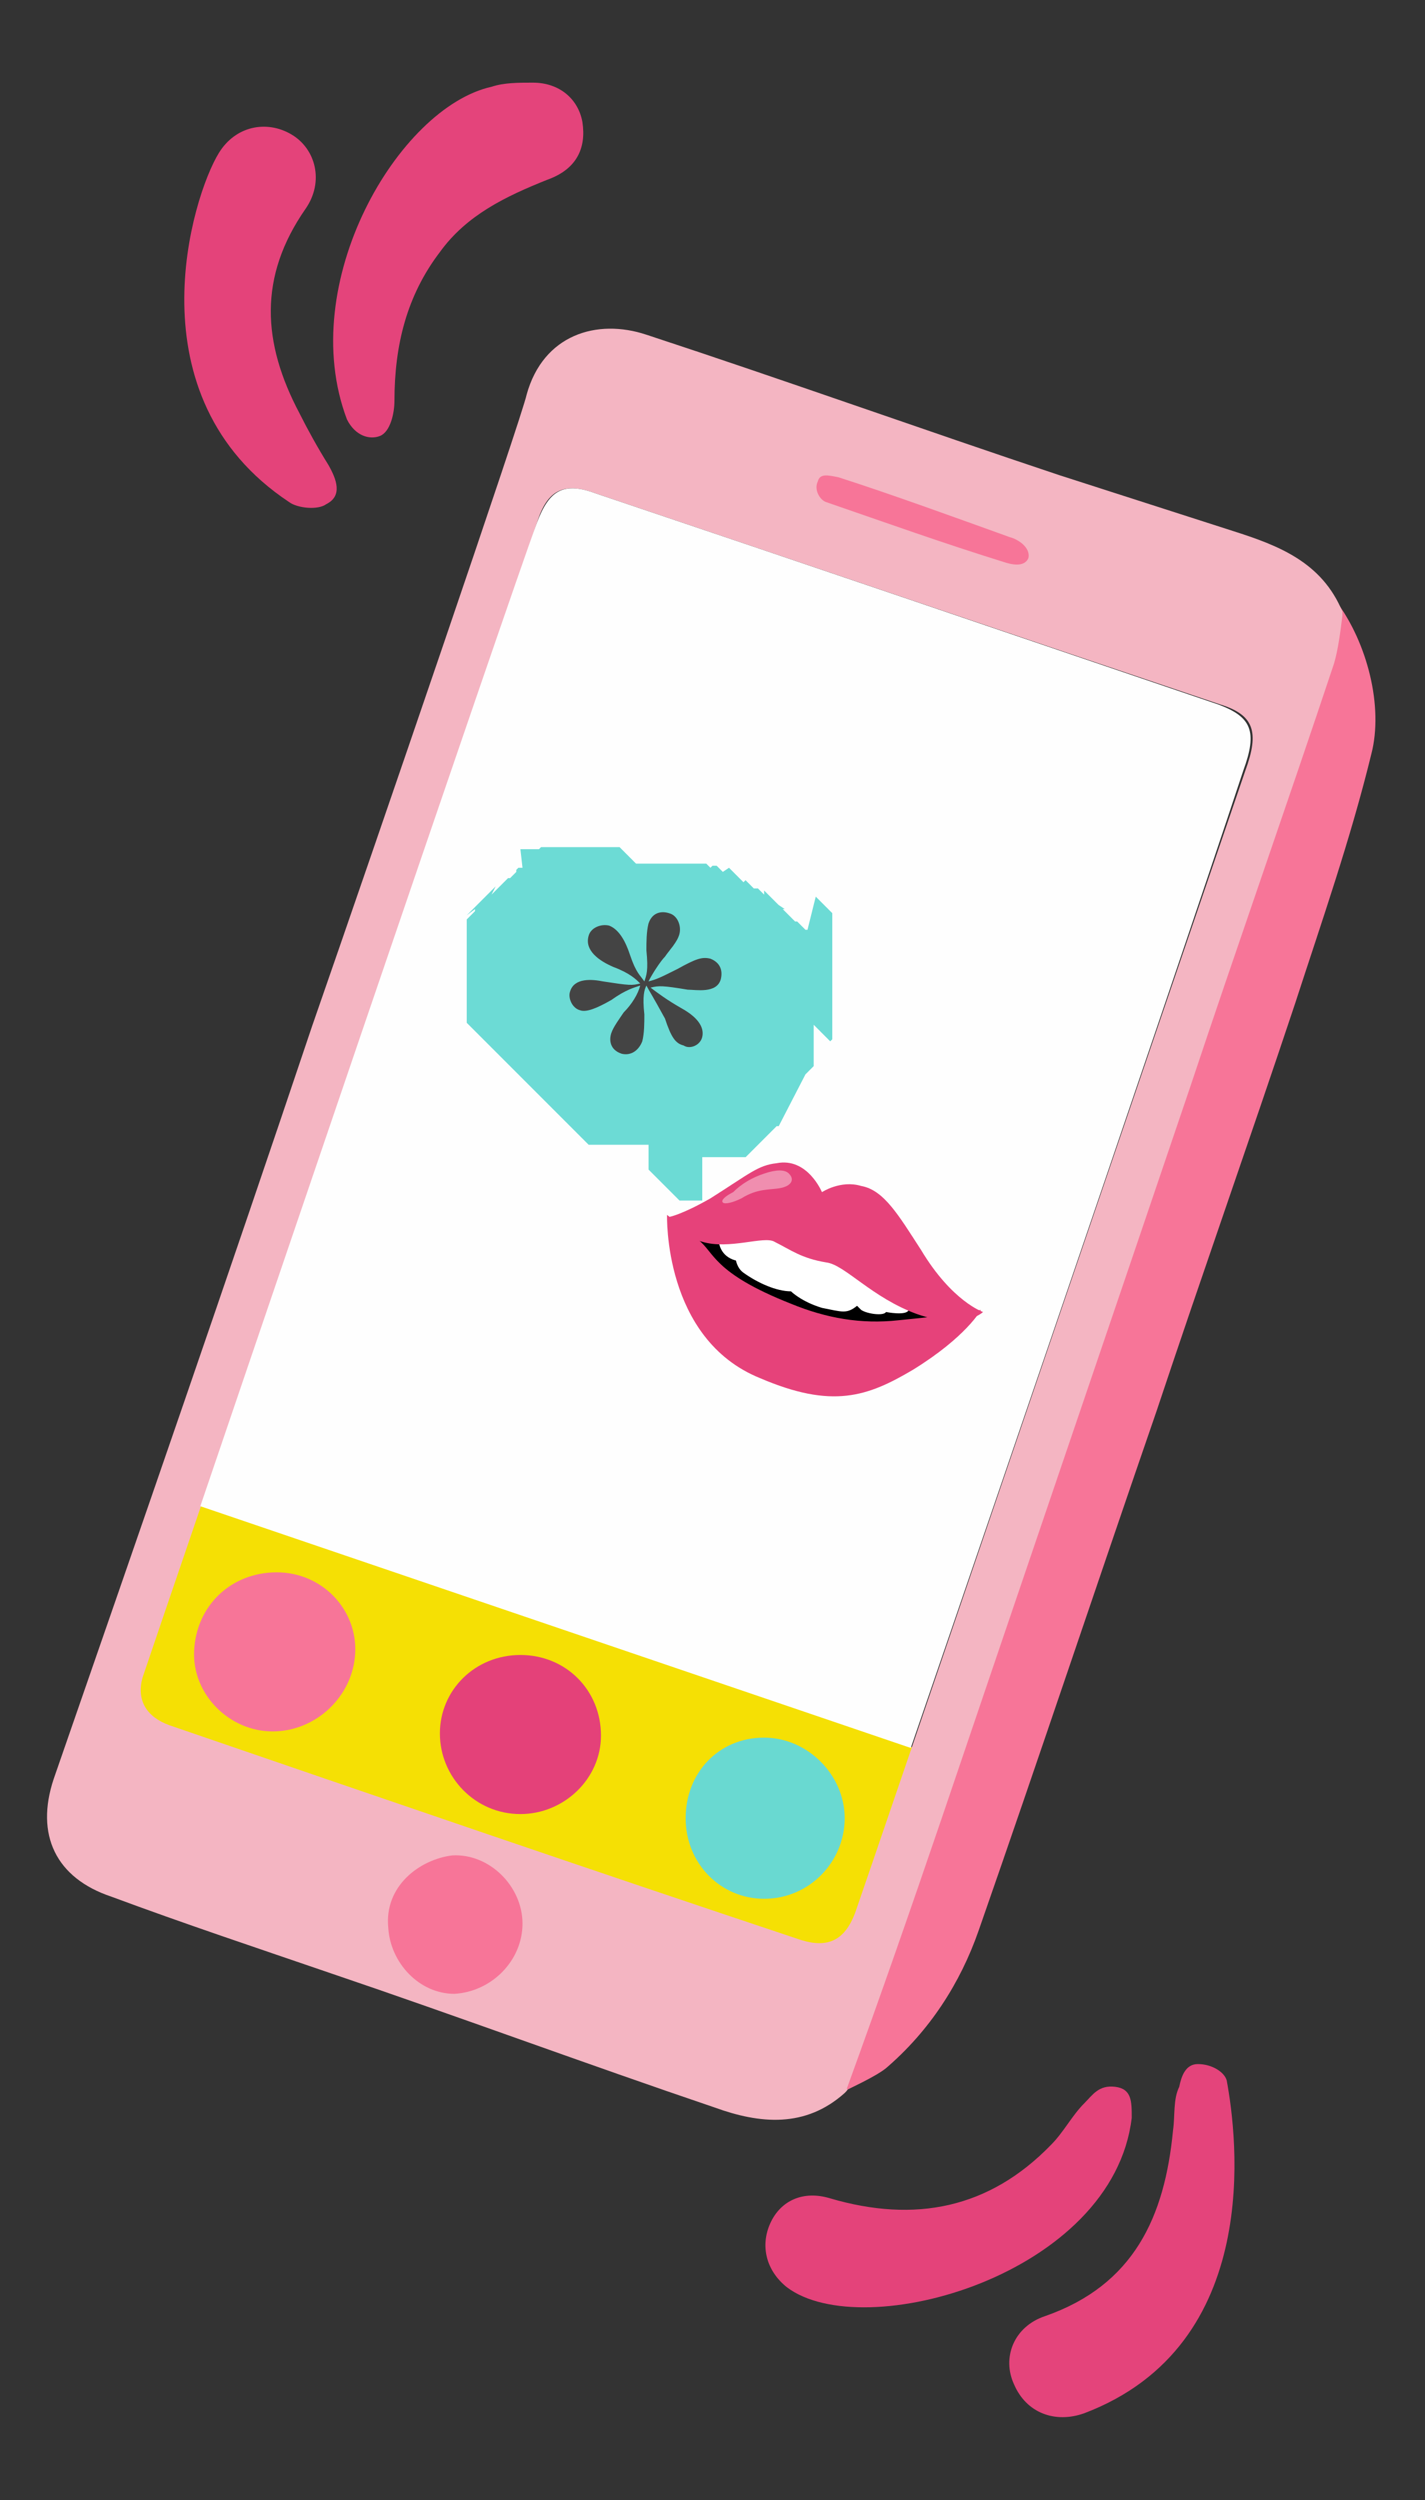 <?xml version="1.0" encoding="utf-8"?>
<!-- Generator: Adobe Illustrator 25.0.1, SVG Export Plug-In . SVG Version: 6.00 Build 0)  -->
<svg version="1.1" id="Layer_1" xmlns="http://www.w3.org/2000/svg" xmlns:xlink="http://www.w3.org/1999/xlink" x="0px" y="0px"
	 viewBox="0 0 69 121" style="enable-background:new 0 0 69 121;" xml:space="preserve">
<rect x="0" y="0" width="69" height="121" fill="#333333" stroke="none"/>
<style type="text/css">
	.st0{fill:#F77598;}
	.st1{fill:#F5E004;}
	.st2{fill:#F4B5C2;}
	.st3{fill:#E4447B;}
	.st4{fill:#E4437A;}
	.st5{fill:#FEFEFE;}
	.st6{fill:#E44179;}
	.st7{fill:#69D9D1;}
	.st8{fill:#FFFFFF;}
	.st9{fill:#E6427A;}
	.st10{opacity:0.4;fill:#FFFFFF;}
	.st11{fill:#6CDBD5;}
	.st12{fill:#444444;}
</style>
<g>
	<path class="st0" d="M40.7,101.3c1.5-4.4,23.9-71.4,24-72.2c1.5,2,2.3,5.1,1.7,7.4c-1,4.1-2.4,8.1-3.7,12.1
		c-2.2,6.6-4.5,13.1-6.7,19.7c-2.9,8.4-5.7,16.8-8.6,25.1c-0.9,2.6-2.4,4.9-4.5,6.7C42.4,100.5,41.3,101,40.7,101.3z"/>
	<path class="st1" d="M9.7,72.8c10.5,3.6,33.7,11.6,34.6,11.8c-0.3,1-2,6.4-2.6,8.1c-0.4,1.3-1.5,1.8-2.9,1.4
		c-10.1-3.5-20.3-7-30.5-10.5c-1.2-0.4-1.9-1.5-1.5-2.6c0.9-2.7,1.8-5.4,2.8-8C9.5,72.9,9.7,72.8,9.7,72.8z"/>
	<path class="st2" d="M40.9,101.3c-1.9,1.7-4.1,1.5-6.3,0.7c-6.2-2.1-12.4-4.4-18.6-6.5c-3.5-1.2-7.1-2.4-10.6-3.7
		c-2.7-0.9-3.7-3-2.8-5.7C6.8,74,11,61.9,15.1,49.7c3.2-9.2,10.2-29.6,10.4-30.6c0.8-2.9,3.4-3.7,5.8-2.9c6.7,2.2,13.4,4.6,20,6.8
		c2.8,0.9,5.6,1.8,8.4,2.7c2.2,0.7,4.3,1.5,5.3,3.9c0,0.1,0,0.2,0,0.2l0,0c-0.1,0.8-0.2,1.6-0.4,2.3c-2.3,6.9-4.7,13.7-7,20.6
		c-4,11.8-8,23.5-12,35.3c-1.5,4.4-3,8.7-4.6,13.1l0,0C41.1,101.1,41,101.2,40.9,101.3z M60.3,37.3c0.7-1.9,0.4-2.7-1.2-3.2
		C49,30.7,39,27.3,28.9,23.9c-1.6-0.6-2.4-0.2-2.9,1.4c-1,3-18.2,53.2-19.1,55.9c-0.3,1.1,0.2,1.9,1.3,2.3
		c10.2,3.5,20.4,7,30.6,10.4c1.3,0.4,2.1,0,2.6-1.3C42,90.9,56.6,48.1,60.3,37.3z"/>
	<path class="st3" d="M23.8,4.2C24.4,4,25.1,4,25.8,4c1.3,0,2.2,0.8,2.4,1.9c0.2,1.3-0.3,2.3-1.7,2.8c-2,0.8-3.9,1.7-5.2,3.5
		c-1.6,2.1-2.2,4.5-2.2,7.2c0,0.6-0.2,1.5-0.7,1.7s-1.2,0-1.6-0.8C14.3,13.7,19.3,5.2,23.8,4.2z"/>
	<path class="st4" d="M38.1,110.7c-1-0.8-1.3-2-0.8-3.1s1.6-1.6,2.9-1.2c4.1,1.2,7.7,0.5,10.7-2.6c0.6-0.6,1-1.4,1.6-2
		c0.4-0.4,0.7-0.9,1.5-0.8s0.8,0.7,0.8,1.5C53.9,110.1,41.8,113.5,38.1,110.7z"/>
	<path class="st3" d="M52.5,116.8c-1.4,0.5-2.8,0-3.4-1.4c-0.6-1.3,0-2.8,1.5-3.3c4.3-1.5,5.8-4.8,6.2-9c0.1-0.7,0-1.5,0.3-2.1
		c0.1-0.5,0.3-1.1,0.9-1.1c0.7,0,1.3,0.4,1.4,0.8C59.9,103.4,61.2,113.5,52.5,116.8z"/>
	<path class="st4" d="M10.6,7.4c0.8-1.3,2.3-1.6,3.5-0.9s1.6,2.3,0.7,3.6c-2.3,3.3-2.1,6.5-0.3,9.9c0.4,0.8,0.9,1.7,1.4,2.5
		c0.4,0.7,0.7,1.5-0.1,1.9c-0.4,0.3-1.4,0.2-1.8-0.1C6.3,19.2,9.3,9.5,10.6,7.4z"/>
	<path class="st0" d="M40.9,101.3c0.1-0.1,0.2-0.2,0.3-0.3C41.1,101.1,41,101.2,40.9,101.3z"/>
	<path class="st5" d="M9.7,72.9c0,0,15.2-44.7,16.3-47.6c0.6-1.6,1.3-2,2.9-1.4C39,27.3,49,30.7,59,34.1c1.6,0.6,1.9,1.3,1.2,3.2
		c-3.6,10.9-16.1,47.3-16.1,47.3L9.7,72.9z"/>
	<path class="st0" d="M18.8,93.3c-0.2-2,1.5-3.3,3.1-3.5c1.8-0.1,3.4,1.5,3.4,3.3s-1.5,3.3-3.3,3.4C20.3,96.5,18.9,95,18.8,93.3z"/>
	<path class="st0" d="M40.6,23.1c2.5,0.8,5.8,2,8.3,2.9c0.4,0.1,1,0.5,0.9,1c-0.2,0.5-0.9,0.3-1.2,0.2c-2.9-0.9-5.7-1.9-8.6-2.9
		c-0.3-0.1-0.6-0.6-0.4-1C39.7,22.9,40.1,23,40.6,23.1z"/>
	<path class="st6" d="M25.2,80.1c2.2,0,3.9,1.7,3.9,3.9c0,2.1-1.8,3.8-3.9,3.8c-2.2,0-3.9-1.8-3.9-3.9C21.3,81.8,23,80.1,25.2,80.1z
		"/>
	<path class="st0" d="M13.2,83.8c-2.1,0-3.9-1.8-3.8-3.9c0.1-2.2,1.8-3.8,4-3.8s3.9,1.8,3.8,3.9C17.1,82.1,15.3,83.8,13.2,83.8z"/>
	<path class="st7" d="M33.2,88c0-2.2,1.6-3.9,3.8-3.9c2.1,0,3.9,1.8,3.9,3.9s-1.7,3.9-3.9,3.9C34.9,91.9,33.2,90.2,33.2,88z"/>
</g>
<g>
	<g>
		<g>
			<path d="M33.2,60.2c0,0,1-1.3,3.8-0.6c2.8,0.7,6.7,1.6,9.1,4.4c0,0-4.7,1.6-8.8,0C32.8,62.3,33.2,60.2,33.2,60.2z"/>
			<path class="st8" d="M34.8,60c0,0.2,0.1,0.8,0.8,1c0.8,0.2,0.3-1.3,0.3-1.4C36,59.4,34.8,60,34.8,60z"/>
			<path class="st8" d="M35.7,59.7c0,0-0.4,1.4,0.3,1.9c0.7,0.5,1.6,0.9,2.3,0.9c0,0,0.5,0.5,1.5,0.8c1,0.2,1.2,0.3,1.7-0.1
				c0,0,0.1,0.1,0.2,0.2c0.3,0.2,1.1,0.3,1.2,0.1c0,0,1,0.2,1.1-0.1c0.3-1.2-1.8-2.5-4.1-3.3C37.5,59.2,35.7,59.7,35.7,59.7z"/>
			<path class="st9" d="M39.8,57.7c0,0-0.7-1.7-2.2-1.4c-0.9,0.1-1.3,0.5-3.2,1.7c-1.4,0.8-2,0.9-2,0.9s0.1,0.8,1.6,1.2
				c1.3,0.4,3-0.3,3.5,0c0.8,0.4,1.3,0.8,2.5,1c0.9,0.1,2.2,1.7,4.4,2.5c2.3,0.8,3.2-0.1,3.2-0.1s-1.5-0.5-3-3
				c-1.1-1.7-1.8-2.9-2.9-3.1C40.7,57.1,39.8,57.7,39.8,57.7z"/>
			<path class="st9" d="M32.3,58.8c0,0-0.2,6,4.5,7.9c3.5,1.5,5.2,0.9,7.4-0.4c2.6-1.6,3.3-2.9,3.3-2.9s-0.9,0.2-4,0.5
				c-1.8,0.2-3.5-0.1-5.2-0.8c-3.8-1.5-3.7-2.5-4.5-3.1C32.8,59.2,32.3,58.8,32.3,58.8z"/>
		</g>
		<path class="st10" d="M35,58.2c0.1,0.1,0.5,0,0.9-0.2c0.8-0.5,1.4-0.4,1.9-0.5c0.5-0.1,0.7-0.4,0.4-0.7c-0.2-0.2-0.6-0.2-1.2,0
			c-0.6,0.2-1.1,0.5-1.5,0.9C35.1,57.9,34.9,58.1,35,58.2z"/>
	</g>
	<g>
		<path class="st11" d="M40.2,50.4L40.2,50.4l0.1-0.1l0-0.1l0-0.1l0-0.1l0-0.1l0-0.1l0-0.1l0-0.1l0-0.1l0-0.1l0-0.1l0-0.1l0-0.1
			l0-0.1l0-0.1l0-0.1l0-0.1l0-0.1l0-0.1l0-0.1l0-0.1l0-0.1l0-0.1l0-0.1l0-0.1l0-0.1l0-0.1l0-0.1l0-0.1l0-0.1l0-0.1l0-0.1l0-0.1
			l0-0.1l0-0.1l0-0.1l0-0.1l0-0.1l0-0.1l0-0.1l0-0.1l0-0.1l0-0.1l0-0.1l0-0.1l0-0.1l0-0.1l0-0.1l0-0.1l0-0.1l0-0.1l0-0.1l0-0.1
			l0-0.1l0-0.1l0-0.1l0-0.1l0-0.1l0-0.1l0-0.1l0-0.1l0-0.1l-0.1-0.1l-0.1-0.1l-0.1-0.1l-0.1-0.1l-0.1-0.1l-0.1-0.1l-0.1-0.1
			l-0.1-0.1L39.1,45L39,45l-0.1-0.1l-0.1-0.1l-0.1-0.1l-0.1-0.1l-0.1,0l-0.1-0.1l-0.1-0.1l-0.1-0.1l-0.1-0.1l-0.1-0.1l-0.1-0.1
			l-0.1-0.1l-0.1-0.1L38,44L37.9,44l-0.1-0.1l-0.1-0.1l-0.1-0.1l-0.1-0.1l-0.1-0.1l-0.1-0.1l-0.1-0.1l-0.1-0.1l-0.1-0.1L37,43.3
			l-0.1-0.1l-0.1-0.1l-0.1-0.1L36.6,43L36.5,43l-0.1-0.1l-0.1-0.1l-0.1-0.1l-0.1-0.1L36,42.7l-0.1-0.1l-0.1-0.1l-0.1-0.1l-0.1-0.1
			l-0.1-0.1l-0.1-0.1l-0.1-0.1L35,42.2l-0.1-0.1l-0.1-0.1l-0.1-0.1l-0.1,0l0,0l-0.1,0L34.4,42l-0.1-0.1l-0.1-0.1l-0.1,0l-0.1,0
			l-0.1,0l-0.1,0l-0.1,0l-0.1,0l-0.1,0l-0.1,0l-0.1,0l-0.1,0l-0.1,0l-0.1,0l-0.1,0l-0.1,0l-0.1,0l-0.1,0l-0.1,0l-0.1,0l-0.1,0
			l-0.1,0l-0.1,0l-0.1,0l-0.1,0l-0.1,0l-0.1,0l-0.1,0l-0.1,0l-0.1,0l-0.1,0l-0.1,0l-0.1,0l-0.1,0l-0.1,0l-0.1,0L30,41l-0.1,0l-0.1,0
			l-0.1,0l-0.1,0l-0.1,0l-0.1,0l-0.1,0l-0.1,0L29,41l-0.1,0l-0.1,0l-0.1,0l-0.1,0l-0.1,0l-0.1,0l-0.1,0l-0.1,0l-0.1,0l-0.1,0l-0.1,0
			l-0.1,0l-0.1,0l-0.1,0l-0.1,0l-0.1,0l-0.1,0l-0.1,0l-0.1,0l-0.1,0l-0.1,0l-0.1,0l-0.1,0l-0.1,0l-0.1,0l-0.1,0l-0.1,0l-0.1,0
			l-0.1,0.1l-0.1,0l-0.1,0l-0.1,0l-0.1,0l-0.1,0l-0.1,0l-0.1,0l-0.1,0l-0.1,0L25.3,42l-0.1,0l-0.1,0l-0.1,0.1L25,42.2l-0.1,0.1
			l-0.1,0.1l-0.1,0.1l-0.1,0l-0.1,0.1l-0.1,0.1l-0.1,0.1l-0.1,0.1l-0.1,0.1l-0.1,0.1l-0.1,0.1l-0.1,0.1L24,42.9L24,42.9L23.9,43
			l-0.1,0.1l-0.1,0.1l-0.1,0.1l-0.1,0.1l-0.1,0.1l-0.1,0.1l-0.1,0.1l-0.1,0.1l-0.1,0.1l-0.1,0.1l-0.1,0.1l-0.1,0.1l-0.1,0.1L23,44
			L23,44.1l-0.1,0.1l-0.1,0.1l-0.1,0.1l-0.1,0.1l0,0.1l0,0.1l0,0.1l0,0l0,0l0,0l0,0.1l0,0.1l0,0.1l0,0.1l0,0.1l0,0.1l0,0.1l0,0.1
			l0,0.1l0,0.1l0,0.1l0,0.1l0,0.1l0,0.1l0,0.1l0,0.1l0,0.1l0,0.1l0,0.1l0,0.1l0,0.1l0,0.1l0,0.1l0,0.1l0,0.1l0,0.1l0,0.1l0,0.1
			l0,0.1l0,0.1l0,0.1l0,0.1l0,0.1l0,0.1l0,0.1l0,0.1l0,0.1l0,0.1l0,0.1l0,0.1l0,0.1l0,0.1l0,0.1l0,0.1l0,0.1l0,0.1l0,0.1l0.1,0.1
			l0.1,0.1l0.1,0.1l0.1,0.1l0.1,0.1l0.1,0.1l0.1,0.1l0.1,0.1l0.1,0.1l0.1,0.1l0.1,0.1l0.1,0.1l0.1,0.1l0.1,0.1l0.1,0.1l0.1,0.1
			l0.1,0.1l0.1,0.1l0.1,0.1l0.1,0.1l0.1,0.1l0.1,0.1l0.1,0.1l0.1,0.1l0.1,0.1l0.1,0.1l0.1,0.1l0.1,0.1l0.1,0.1l0.1,0.1l0.1,0.1
			l0.1,0.1l0.1,0.1l0.1,0.1l0.1,0.1l0.1,0.1l0.1,0.1l0.1,0.1l0.1,0.1l0.1,0.1l0.1,0.1l0.1,0.1l0.1,0.1l0.1,0.1l0.1,0.1l0.1,0.1
			l0.1,0.1l0.1,0.1l0.1,0.1l0.1,0.1l0.1,0.1l0.1,0.1l0.1,0.1l0.1,0.1l0.1,0.1l0.1,0.1l0.1,0.1l0.1,0.1l0.1,0.1l0.1,0l0.1,0l0.1,0
			l0.1,0l0.1,0l0.1,0l0.1,0l0.1,0l0.1,0l0.1,0l0.1,0l0.1,0l0.1,0l0.2,0l0.2,0l0.2,0l0.2,0l0.2,0l0.2,0l0.2,0l0.2,0l0,0l0,0l0,0l0,0
			l0,0l0,0l0,0l0,0l0,0l0,0l0,0l0,0l0,0l0,0l0,0l0,0l0,0l0,0l0,0l0,0l0,0.1l0,0.1l0,0.1l0,0.1l0,0.1l0,0.1l0,0.1l0,0.1l0,0.1l0,0.1
			l0,0.1l0,0.1l0.1,0.1l0.1,0.1l0.1,0.1l0.1,0.1l0.1,0.1l0.1,0.1l0.1,0.1l0.1,0.1l0.1,0.1l0.1,0.1l0.1,0.1l0.1,0.1l0.1,0.1l0.1,0.1
			l0.1,0.1l0.1,0l0.1,0l0.1,0l0.1,0l0.1,0l0.1,0l0.1,0l0.1,0l0.1,0l0.1,0l0.1,0c0,0,0,0,0-0.1c0,0,0,0,0,0l0,0l0,0l0,0l0,0l0,0l0,0
			l0,0l0,0l0,0l0,0l0,0l0,0l0,0l0,0l0,0l0,0l0,0l0,0l0,0l0,0l0,0l0,0l0,0l0,0l0-0.1l0-0.1l0-0.1l0-0.1l0-0.1l0-0.1l0-0.1l0-0.1
			l0-0.1l0,0l0-0.1l0-0.1l0-0.1l0-0.1l0-0.1l0-0.1l0-0.1l0-0.1l0-0.1l0-0.1l0-0.1l0,0l0,0l0,0l0,0l0,0l0,0l0,0l0,0l0,0l0,0l0,0l0,0
			l0,0l0,0l0,0l0,0l0,0l0,0l0,0l0,0l0,0l0,0l0,0l0,0l0,0l0,0l0,0l0,0l0,0l0,0l0,0l0,0l0,0l0,0l0,0l0,0l0,0l0,0l0,0l0,0l0,0l0,0l0,0
			l0,0l0,0l0,0l0,0l0,0l0,0l0,0l0.1,0l0.1,0l0.1,0l0.1,0l0.1,0l0.1,0l0.1,0l0.1,0l0.1,0l0.1,0l0.1,0l0.1,0l0.1,0l0.1,0l0.1,0l0.1,0
			l0.1,0l0.1,0l0.1,0l0.1,0l0.1,0l0.1-0.1l0.1-0.1l0.1-0.1l0.1-0.1l0.1-0.1l0.1-0.1l0.1-0.1l0.1-0.1l0.1-0.1l0.1-0.1l0.1-0.1
			l0.1-0.1l0.1-0.1l0.1-0.1l0.1-0.1l0.1,0L39,52l0.1-0.1l0.1-0.1l0.1-0.1l0.1-0.1l0-0.1l0-0.1l0-0.1l0-0.1l0-0.1l0-0.1l0-0.1l0-0.1
			l0-0.1l0-0.1l0-0.1l0-0.1l0-0.1l0-0.1l0-0.1l0,0l0,0l0,0l0-0.1l0-0.1l0-0.1l0-0.1l0-0.1L40.2,50.4L40.2,50.4L40.2,50.4z"/>
	</g>
	<g>
		<path class="st12" d="M31.3,47.7c-0.1,0.2-0.2,0.5-0.1,1.4c0,0.4,0,0.9-0.1,1.3c-0.2,0.5-0.6,0.7-1,0.6c-0.6-0.2-0.6-0.7-0.5-1
			c0.1-0.3,0.4-0.7,0.6-1c0.4-0.4,0.7-0.9,0.8-1.3c-0.3,0.1-0.7,0.2-1.4,0.7c-0.7,0.4-1.2,0.6-1.5,0.5c-0.4-0.1-0.6-0.6-0.5-0.9
			c0.2-0.7,1.1-0.6,1.6-0.5c1.3,0.2,1.4,0.2,1.8,0.1c-0.2-0.2-0.5-0.5-1.3-0.8c-0.7-0.3-1.4-0.8-1.2-1.5c0.1-0.4,0.6-0.6,1-0.5
			c0.5,0.2,0.8,0.8,1,1.4c0.3,0.9,0.5,1,0.7,1.3c0.1-0.3,0.2-0.5,0.1-1.5c0-0.4,0-0.9,0.1-1.3c0.2-0.6,0.7-0.6,1-0.5
			c0.4,0.1,0.6,0.6,0.5,1c-0.1,0.4-0.5,0.8-0.7,1.1c-0.2,0.2-0.6,0.8-0.8,1.2c0.4-0.1,0.6-0.2,1.4-0.6c0.9-0.5,1.2-0.6,1.6-0.5
			c0.5,0.2,0.6,0.6,0.5,1c-0.2,0.7-1.2,0.5-1.6,0.5c-1.2-0.2-1.4-0.2-1.8-0.1c0.4,0.3,0.8,0.6,1.5,1c0.9,0.5,1.1,1,1,1.4
			c-0.1,0.4-0.6,0.6-0.9,0.4c-0.4-0.1-0.6-0.4-0.9-1.3C31.6,48.2,31.4,47.9,31.3,47.7z"/>
	</g>
</g>
</svg>
